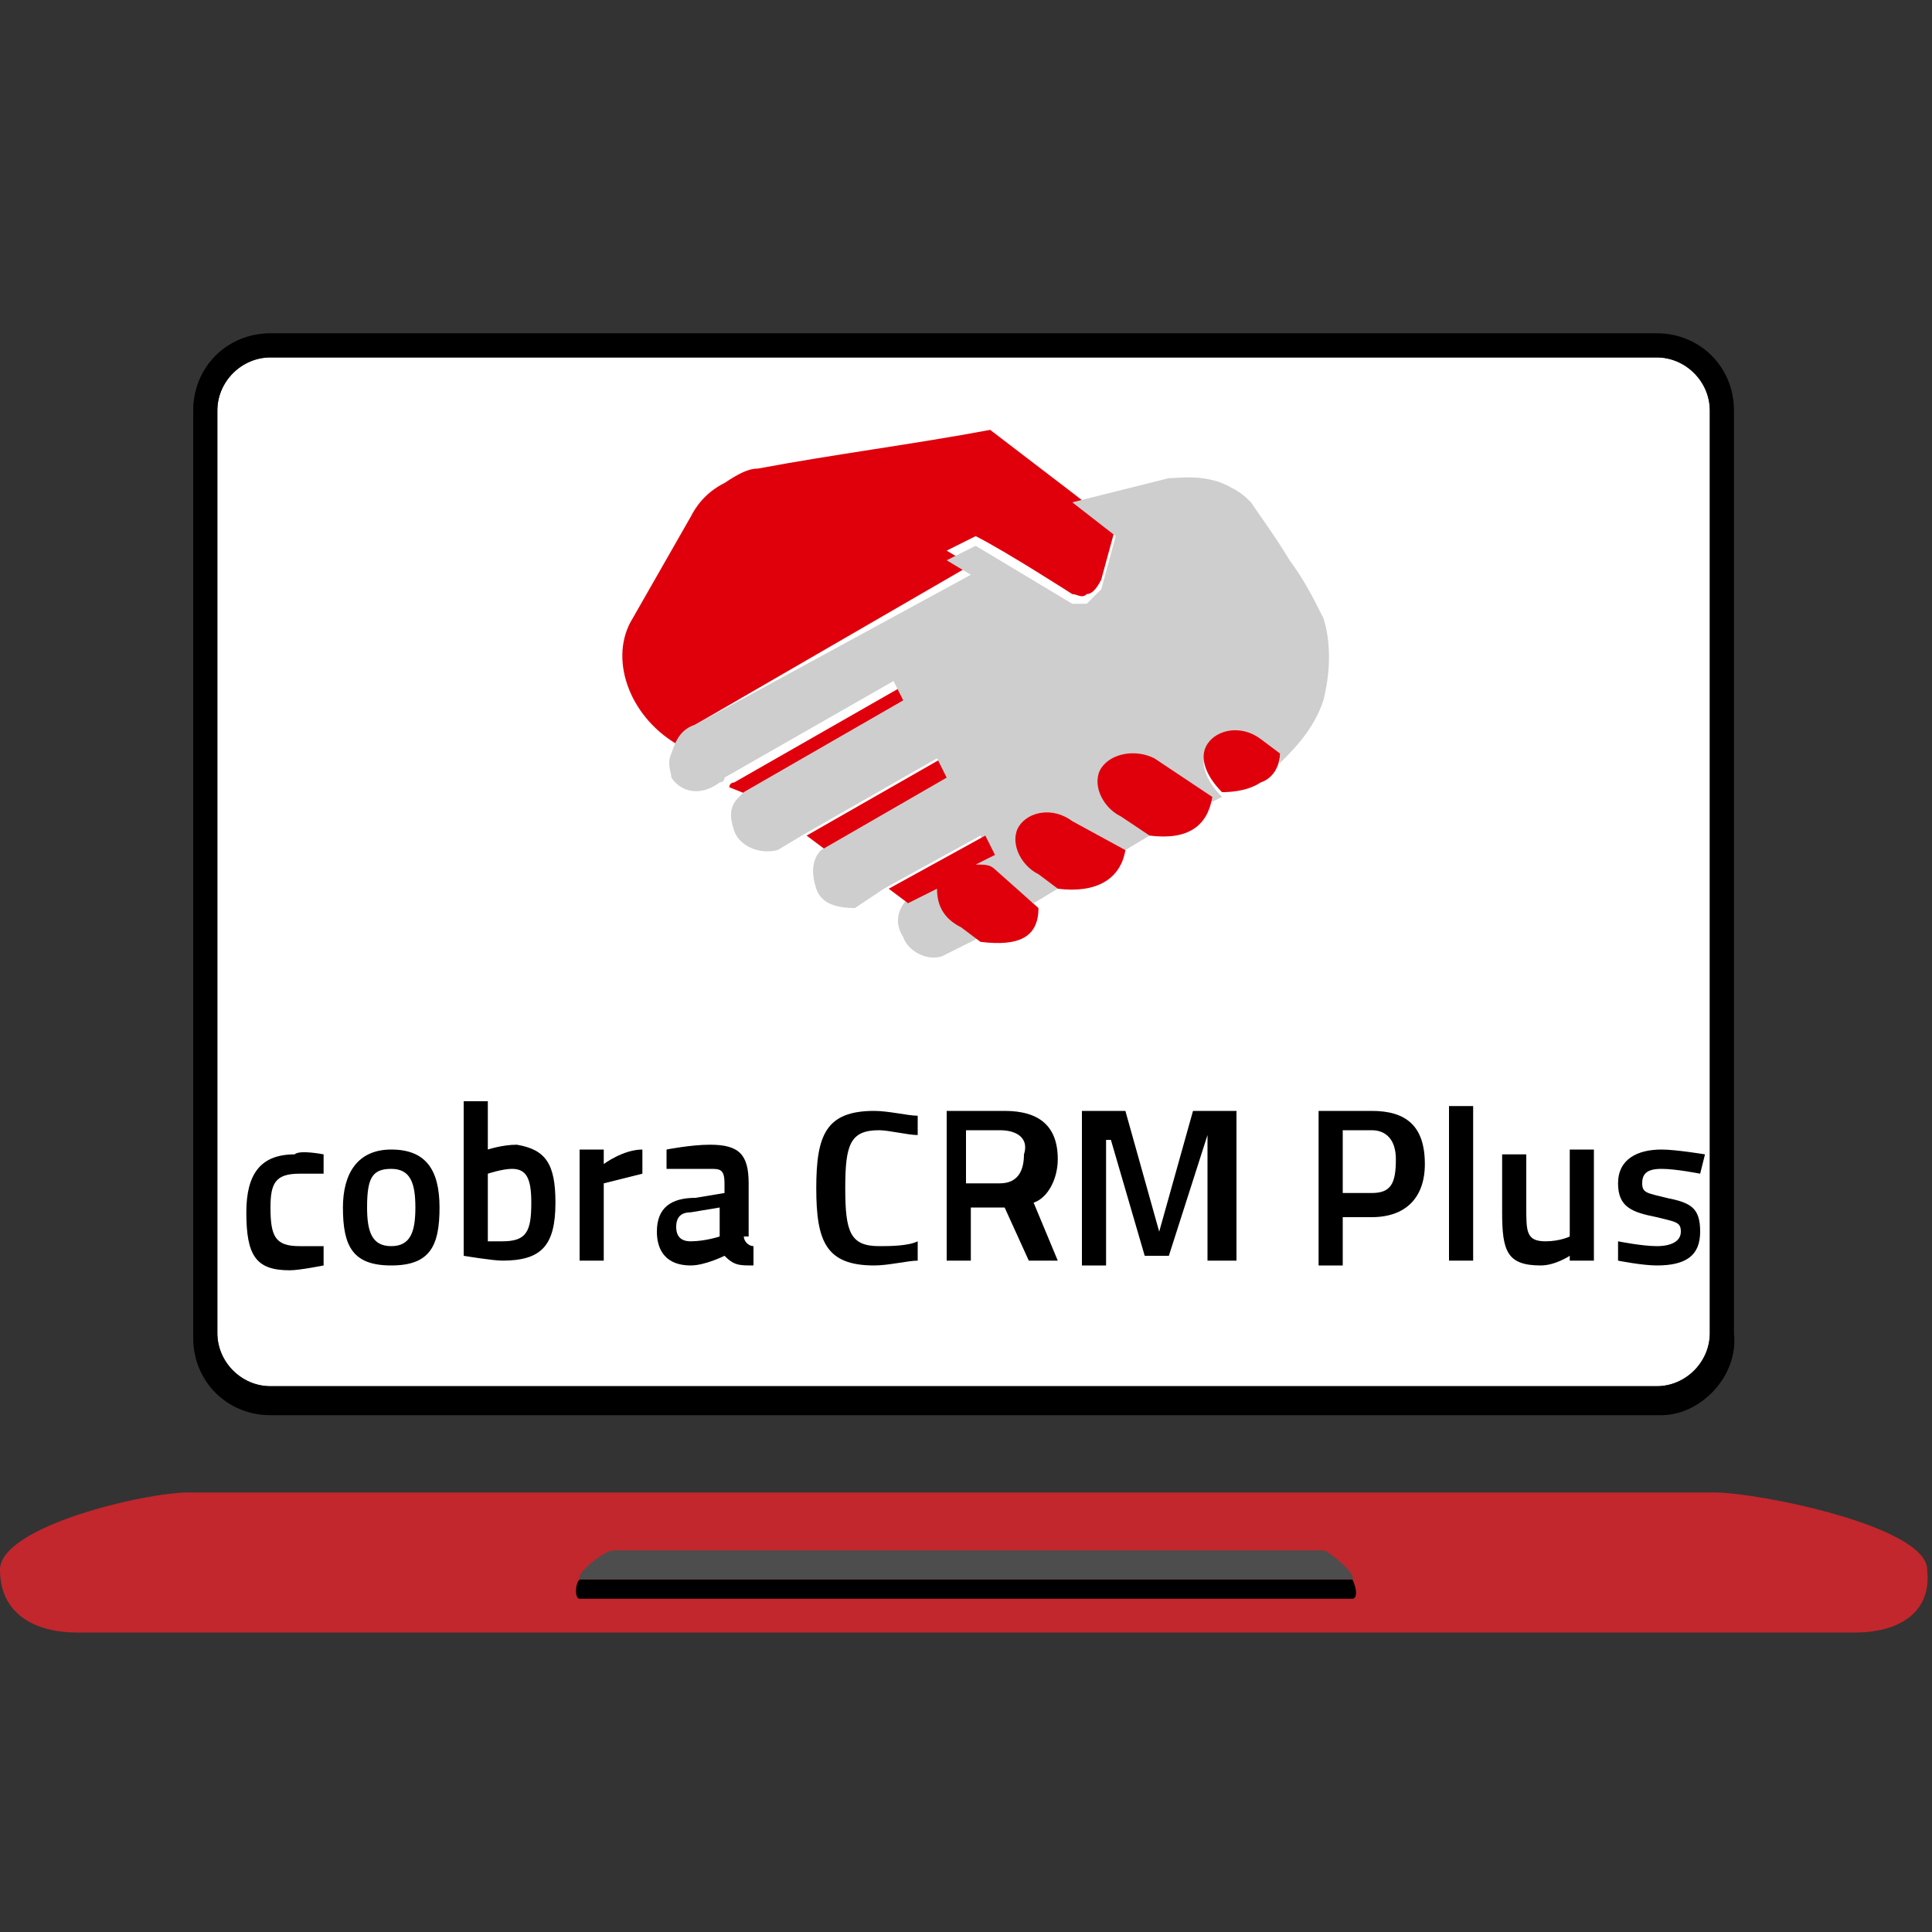 <?xml version="1.0" encoding="UTF-8"?>
<svg xmlns="http://www.w3.org/2000/svg" xmlns:xlink="http://www.w3.org/1999/xlink" version="1.1" id="Ebene_1" x="0px" y="0px" viewBox="0 0 40 40" style="enable-background:new 0 0 40 40;" xml:space="preserve">
<rect x="0" y="0" width="40" height="40" fill="#333333" stroke="none"/>
<style type="text/css">
	.st0{fill:#FFFFFF;}
	.st1{fill:#C1272D;}
	.st2{fill:#4D4D4D;}
	.st3{fill:#7A272D;}
	.st4{fill:#808080;}
	.st5{fill:#B3B3B3;}
	.st6{fill:#E6E6E6;}
	.st7{fill:#DD0713;}
	.st8{fill:none;}
	.st9{fill:#A5050E;}
	.st10{fill:#A7050E;}
	.st11{fill:#AA050F;}
	.st12{fill:#A1050E;}
	.st13{fill:#9D050E;}
	.st14{fill:#A0050E;}
	.st15{fill:#A2050E;}
	.st16{fill:#96050D;}
	.st17{fill:#3A3A3A;}
	.st18{fill:#393939;}
	.st19{fill:#3B3B3B;}
	.st20{fill:#A8050E;}
	.st21{fill:#373737;}
	.st22{fill:#353535;}
	.st23{fill:#383838;}
	.st24{fill:#999999;}
	.st25{fill:#DF000C;}
	.st26{fill:#CECECE;}
	.st27{fill:#CCCCCC;}
</style>
<g>
	<g>
		<path class="st0" d="M5.6,7.4C5,7.4,4.5,7.9,4.5,8.5v19.1c0,0.6,0.5,1.1,1.1,1.1h28.7c0.6,0,1.1-0.5,1.1-1.1V8.5    c0-0.6-0.5-1.1-1.1-1.1H5.6z"></path>
		<path d="M34.4,29.3H5.6c-0.9,0-1.6-0.7-1.6-1.6V8.5c0-0.9,0.7-1.6,1.6-1.6h28.7c0.9,0,1.6,0.7,1.6,1.6v19.1    C36,28.5,35.2,29.3,34.4,29.3z M5.6,7.4C5,7.4,4.5,7.9,4.5,8.5v19.1c0,0.6,0.5,1.1,1.1,1.1h28.7c0.6,0,1.1-0.5,1.1-1.1V8.5    c0-0.6-0.5-1.1-1.1-1.1H5.6z"></path>
		<path class="st1" d="M38.4,33.8H1.6c-0.9,0-1.6-0.4-1.6-1.3l0,0c0-0.9,3-1.6,3.9-1.6h31.6c0.9,0,4.4,0.7,4.4,1.6l0,0    C40,33.4,39.3,33.8,38.4,33.8z"></path>
	</g>
	<g>
		<path d="M28,32.7C28,32.7,28,32.7,28,32.7l-16,0c0,0,0,0,0,0c-0.1,0.1-0.1,0.4,0,0.4H28C28.1,33.1,28.1,32.9,28,32.7z"></path>
		<path class="st2" d="M28,32.7C28,32.7,28,32.7,28,32.7c0.1-0.1-0.5-0.6-0.6-0.6H12.7c-0.2,0-0.8,0.5-0.7,0.6c0,0,0,0,0,0H28z"></path>
	</g>
</g>
<g>
	<g>
		<path d="M6.7,23.9l0,0.4c0,0-0.4,0-0.5,0c-0.5,0-0.6,0.2-0.6,0.7c0,0.6,0.1,0.8,0.6,0.8c0.2,0,0.5,0,0.5,0l0,0.4    c0,0-0.5,0.1-0.7,0.1c-0.7,0-0.9-0.3-0.9-1.2c0-0.8,0.3-1.2,1-1.2C6.2,23.8,6.7,23.9,6.7,23.9z"></path>
		<path d="M9.1,25c0,0.8-0.2,1.2-1,1.2c-0.8,0-1-0.4-1-1.2c0-0.7,0.3-1.2,1-1.2C8.8,23.8,9.1,24.2,9.1,25z M8.6,25    c0-0.5-0.1-0.8-0.5-0.8c-0.4,0-0.5,0.2-0.5,0.8c0,0.5,0.1,0.8,0.5,0.8C8.5,25.8,8.6,25.5,8.6,25z"></path>
		<path d="M11.5,24.9c0,0.9-0.3,1.2-1.1,1.2c-0.2,0-0.8-0.1-0.8-0.1v-3.2h0.5v1c0,0,0.3-0.1,0.6-0.1C11.3,23.8,11.5,24.1,11.5,24.9z     M11,24.9c0-0.5-0.1-0.7-0.4-0.7c-0.2,0-0.5,0.1-0.5,0.1v1.4c0,0,0.3,0,0.3,0C10.9,25.7,11,25.5,11,24.9z"></path>
		<path d="M12,23.8h0.5v0.3c0,0,0.4-0.3,0.8-0.3v0.5c-0.4,0.1-0.8,0.2-0.8,0.2v1.6H12V23.8z"></path>
		<path d="M15.4,25.6c0,0.1,0.1,0.2,0.2,0.2l0,0.4c-0.3,0-0.4,0-0.6-0.2c0,0-0.4,0.2-0.7,0.2c-0.5,0-0.7-0.3-0.7-0.7    c0-0.5,0.3-0.7,0.8-0.7l0.6-0.1v-0.2c0-0.3-0.1-0.3-0.3-0.3c-0.3,0-0.9,0-0.9,0l0-0.4c0,0,0.5-0.1,0.9-0.1c0.6,0,0.8,0.2,0.8,0.8    V25.6z M14.3,25.1c-0.2,0-0.3,0.1-0.3,0.3c0,0.2,0.1,0.3,0.3,0.3c0.3,0,0.6-0.1,0.6-0.1v-0.6L14.3,25.1z"></path>
		<path d="M19,26.1c-0.2,0-0.6,0.1-0.9,0.1c-1,0-1.2-0.5-1.2-1.6c0-1.1,0.2-1.6,1.2-1.6c0.3,0,0.7,0.1,0.9,0.1l0,0.4    c-0.2,0-0.6-0.1-0.8-0.1c-0.6,0-0.7,0.3-0.7,1.2c0,0.9,0.1,1.2,0.7,1.2c0.2,0,0.6,0,0.8-0.1L19,26.1z"></path>
		<path d="M20.1,25v1.1h-0.5V23h1.2c0.7,0,1.1,0.3,1.1,1c0,0.4-0.2,0.8-0.5,0.9l0.5,1.2h-0.6L20.8,25H20.1z M20.7,23.4h-0.7v1.1h0.7    c0.4,0,0.5-0.3,0.5-0.6C21.3,23.6,21.1,23.4,20.7,23.4z"></path>
		<path d="M22.4,23h0.9l0.7,2.5l0.7-2.5h0.9v3.1H25v-2.6H25L24.2,26h-0.5L23,23.6h-0.1v2.6h-0.5V23z"></path>
		<path d="M27.8,25.2v1h-0.5V23h1.1c0.7,0,1.1,0.3,1.1,1.1c0,0.7-0.4,1.1-1.1,1.1H27.8z M28.4,24.7c0.4,0,0.5-0.2,0.5-0.7    c0-0.4-0.2-0.6-0.5-0.6h-0.6v1.3H28.4z"></path>
		<path d="M30,22.9h0.5v3.2H30V22.9z"></path>
		<path d="M33,23.8v2.3h-0.5V26c0,0-0.3,0.2-0.6,0.2c-0.7,0-0.8-0.3-0.8-1.1v-1.2h0.5V25c0,0.5,0,0.7,0.4,0.7c0.3,0,0.5-0.1,0.5-0.1    v-1.8H33z"></path>
		<path d="M35.2,24.3c0,0-0.5-0.1-0.8-0.1c-0.3,0-0.4,0.1-0.4,0.3c0,0.2,0.1,0.2,0.5,0.3c0.5,0.1,0.7,0.2,0.7,0.7    c0,0.5-0.3,0.7-0.9,0.7c-0.3,0-0.8-0.1-0.8-0.1l0-0.4c0,0,0.5,0.1,0.8,0.1c0.3,0,0.5-0.1,0.5-0.3c0-0.2-0.1-0.2-0.5-0.3    c-0.5-0.1-0.8-0.2-0.8-0.7c0-0.5,0.4-0.7,0.9-0.7c0.3,0,0.9,0.1,0.9,0.1L35.2,24.3z"></path>
	</g>
	<g>
		<path class="st25" d="M15.6,16.5l3.3-1.9l-0.2-0.4l-3.5,2c0,0-0.1,0-0.1,0.1L15.6,16.5C15.5,16.5,15.5,16.5,15.6,16.5z"></path>
		<path class="st25" d="M14.4,15l5.7-3.3l-0.5-0.3l0.6-0.3c0.6,0.3,2,1.2,2,1.2c0.1,0,0.2,0.1,0.3,0c0.1,0,0.2-0.1,0.3-0.3    c0,0,0.3-1.1,0.3-1.1l-0.9-0.7l-1.7-1.3l0,0c-1.6,0.3-3.2,0.5-4.8,0.8c-0.2,0-0.4,0.1-0.7,0.3c-0.4,0.2-0.6,0.5-0.7,0.7    c-0.4,0.7-0.8,1.4-1.2,2.1c-0.5,0.8-0.1,2,0.9,2.6C14,15.4,14.2,15.2,14.4,15z"></path>
		<polygon class="st25" points="19.5,15.7 16.7,17.3 17.1,17.6 19.7,16.1   "></polygon>
		<path class="st26" d="M27.4,12.8c-0.2-0.4-0.4-0.8-0.7-1.2c-0.3-0.5-0.6-0.9-0.8-1.2c-0.1-0.1-0.2-0.2-0.4-0.3    c-0.5-0.3-1.1-0.2-1.3-0.2l-2,0.5l0.9,0.7c0,0-0.3,1.1-0.3,1.1c-0.1,0.1-0.2,0.2-0.3,0.3c-0.1,0-0.2,0-0.3,0c0,0-1.5-0.9-2-1.2    l-0.6,0.3l0.5,0.3L14.4,15c-0.3,0.1-0.4,0.3-0.5,0.6c-0.1,0.2,0,0.4,0,0.5c0.2,0.3,0.6,0.4,1,0.1c0,0,0.1,0,0.1-0.1l3.5-2l0.2,0.4    l-3.3,1.9c0,0-0.1,0.1-0.1,0.1c-0.2,0.2-0.2,0.4-0.1,0.7c0.1,0.3,0.5,0.5,0.9,0.4l0.5-0.3l2.8-1.6l0.2,0.4l-2.6,1.5l0,0    c-0.2,0.2-0.2,0.5-0.1,0.8c0.1,0.3,0.4,0.4,0.8,0.4l0.6-0.4l2-1.1l0.2,0.4l-0.4,0.2c0.1,0,0.2,0.1,0.4,0.1l0.9,0.7l0.5-0.3    l-0.4-0.3c-0.4-0.3-0.6-0.7-0.4-1c0.2-0.3,0.7-0.4,1.1-0.1l1.1,0.6l0.5-0.3l-0.6-0.4c-0.4-0.3-0.6-0.7-0.4-1    c0.2-0.3,0.7-0.4,1.1-0.1l1.2,0.8l0.2-0.1c0,0,0,0,0,0c-0.3-0.3-0.5-0.7-0.3-1c0.2-0.3,0.7-0.4,1.1-0.1l0.4,0.3c0,0,0,0,0,0.1    c0.3-0.3,0.7-0.7,0.9-1.3C27.6,13.7,27.5,13.1,27.4,12.8z"></path>
		<path class="st26" d="M19.9,19.1c-0.3-0.2-0.5-0.5-0.5-0.8l-0.6,0.3l0,0c-0.2,0.2-0.3,0.5-0.1,0.8c0.1,0.3,0.5,0.5,0.8,0.4    l0.8-0.4L19.9,19.1z"></path>
		<path class="st25" d="M22.8,15.9c-0.2,0.3,0,0.8,0.4,1l0.6,0.4l0,0c0.8,0.1,1.2-0.2,1.3-0.8l0,0l-1.2-0.8    C23.5,15.5,23,15.6,22.8,15.9z"></path>
		<path class="st25" d="M22.2,17c-0.4-0.3-0.9-0.2-1.1,0.1c-0.2,0.3,0,0.8,0.4,1l0.4,0.3l0,0c0.8,0.1,1.3-0.2,1.4-0.8l0,0L22.2,17z"></path>
		<path class="st25" d="M20.6,18c-0.1-0.1-0.2-0.1-0.4-0.1l0.4-0.2l-0.2-0.4l-2,1.1l0.4,0.3l0.6-0.3c0,0.3,0.1,0.6,0.5,0.8l0.4,0.3    l0,0c0.8,0.1,1.2-0.1,1.2-0.7l0,0L20.6,18z"></path>
		<path class="st25" d="M26.5,15.6l-0.4-0.3c-0.4-0.3-0.9-0.2-1.1,0.1c-0.2,0.3,0,0.7,0.3,1c0,0,0,0,0,0c0.1,0,0.5,0,0.8-0.2    C26.4,16.1,26.5,15.8,26.5,15.6C26.5,15.6,26.5,15.6,26.5,15.6z"></path>
	</g>
</g>
</svg>
